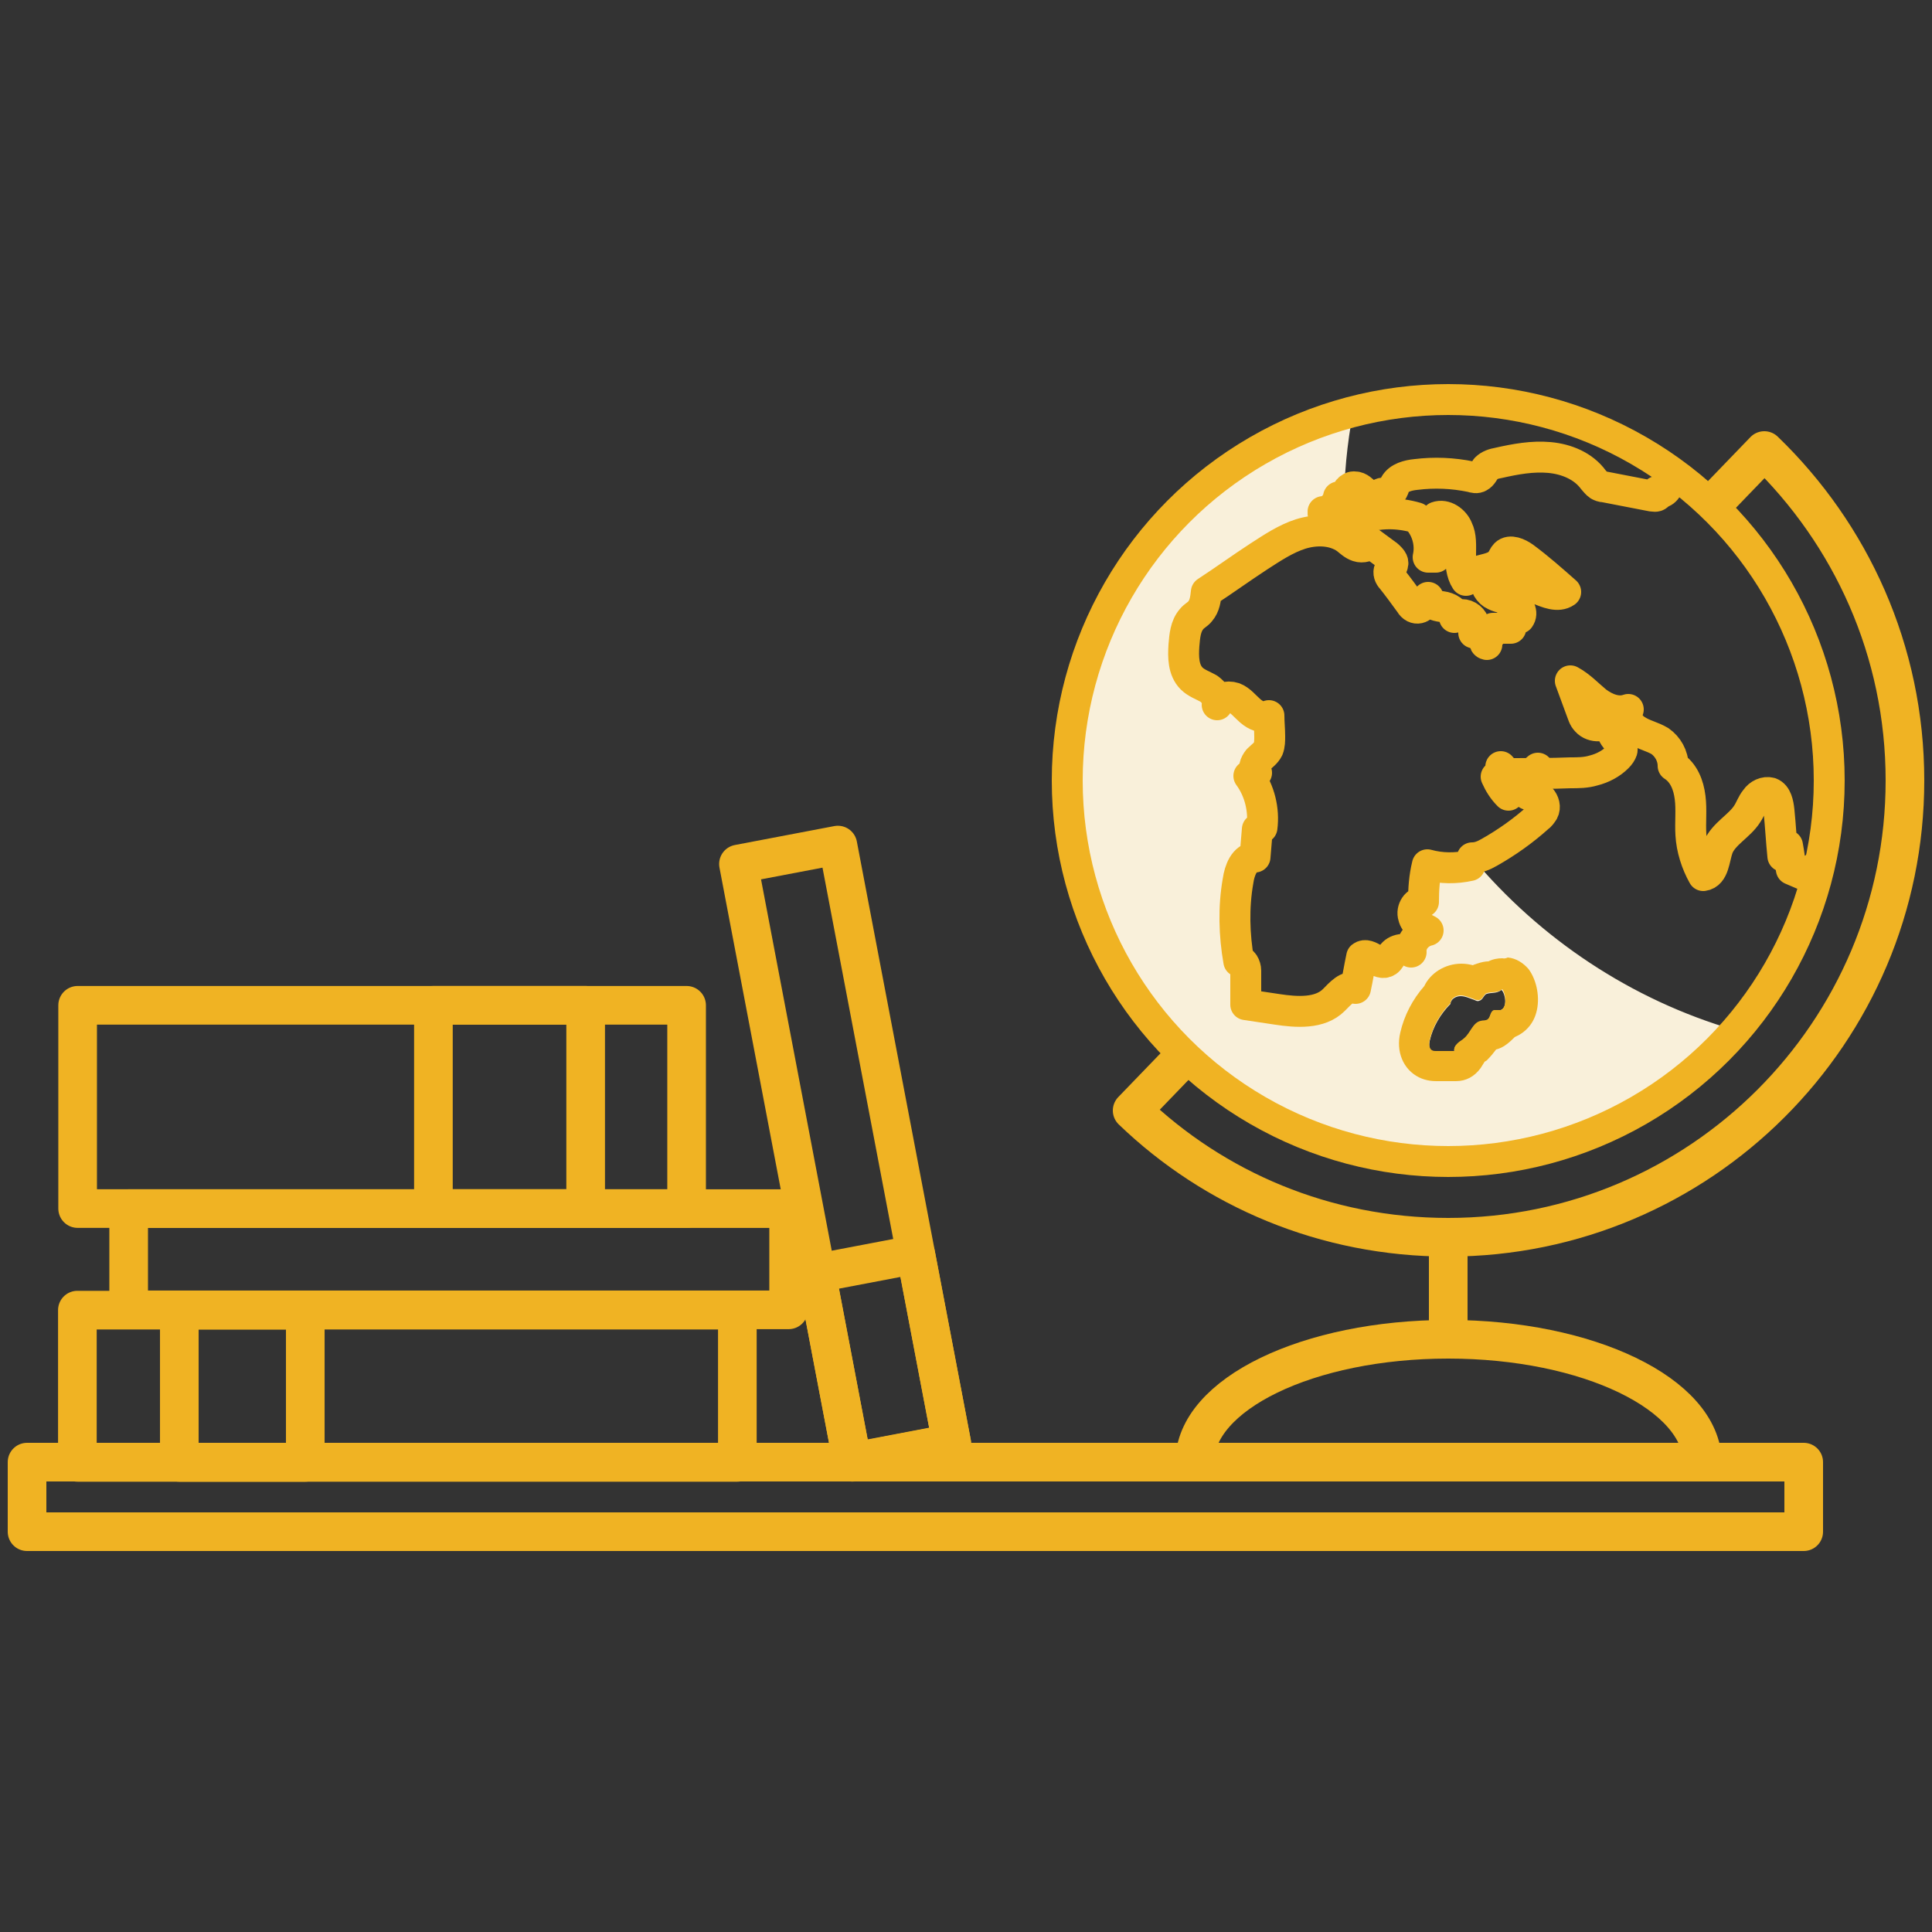 <?xml version="1.0" encoding="utf-8"?>
<!-- Generator: Adobe Illustrator 26.0.2, SVG Export Plug-In . SVG Version: 6.00 Build 0)  -->
<svg version="1.1" id="Layer_1" xmlns="http://www.w3.org/2000/svg" xmlns:xlink="http://www.w3.org/1999/xlink" x="0px" y="0px"
	 viewBox="0 0 250 250" style="enable-background:new 0 0 250 250;" xml:space="preserve">
<rect x="0" y="0" width="250" height="250" fill="#333333" stroke="none"/>
<style type="text/css">
	.st0{fill:#F9F0DA;}
	.st1{fill:none;stroke:#F0B323;stroke-width:5;stroke-linecap:round;stroke-linejoin:round;stroke-miterlimit:10;}
	.st2{fill:none;stroke:#F0B323;stroke-width:4;stroke-linecap:round;stroke-linejoin:round;stroke-miterlimit:10;}
	.st3{fill:none;stroke:#F0B323;stroke-width:5;stroke-linecap:square;stroke-linejoin:round;stroke-miterlimit:10;}
	.st4{fill:#F0B323;}
</style>
<g>
	<path class="st0" d="M190.5,111c-0.1,0-0.1,0-0.2,0c-0.1,0.3-0.2,0.7-0.3,1c-1.8,0.5-3.7,0.4-5.5-0.1c-0.3,1.6-0.5,3.2-0.5,4.8
		c-0.9-0.1-1.6,1-1.3,1.9c0.3,0.9,1.1,1.4,1.9,1.8c-1.3,0.3-2.2,1.5-2.2,2.8c-0.8-0.6-2-0.4-2.5,0.4c-0.2,0.3-0.3,0.6-0.6,0.8
		c-1,0.7-2.4-1.3-3.3-0.6c-0.3,1.4-0.5,2.7-0.8,4.1c-1-0.6-2,0.7-2.8,1.5c-1.9,1.8-4.9,1.6-7.4,1.2c-1.3-0.2-2.7-0.4-4-0.6
		c0-1.5,0-2.9,0-4.4c0-0.6-0.3-1.4-0.9-1.2c-0.7-3.4-0.7-6.9-0.1-10.4c0.2-1.3,0.9-3,2.2-3.1c0.1-1.2,0.2-2.4,0.3-3.6
		c0.2-0.1,0.4-0.1,0.6-0.2c0.3-2.4-0.3-4.8-1.7-6.7c0.3-0.1,0.7-0.2,1-0.4c-0.4-0.4-0.2-1.2,0.2-1.7c0.4-0.5,1-0.8,1.3-1.4
		c0.2-0.5,0.2-1,0.2-1.6c0-0.9-0.1-1.8-0.1-2.7c-0.8,0.4-1.8-0.1-2.4-0.6s-1.2-1.3-2.1-1.7c-0.8-0.3-2,0-2.2,0.9
		c0.3-0.8-0.4-1.7-1.1-2.1s-1.6-0.7-2.2-1.3c-1.1-1.1-1.1-2.8-1-4.3c0.1-1.2,0.2-2.6,1-3.4c0.4-0.4,0.8-0.6,1.1-1
		c0.6-0.7,0.7-1.6,0.8-2.5c2.3-1.5,4.5-3.1,6.8-4.6c1.7-1.2,3.4-2.3,5.4-2.9c1.9-0.6,4.2-0.5,5.9,0.6c-0.1-1.2-0.1-2.5-0.1-3.7
		c0-4.3,0.4-8.6,1.2-12.7c-21.3,5.4-37.1,24.7-37.1,47.7c0,27.2,22.1,49.3,49.3,49.3c14.9,0,28.2-6.6,37.2-17
		C211.1,129.4,199.3,121.5,190.5,111z M194.2,130.7c-0.3,0.1-0.6,0-0.9,0.1c-0.5,0.2-0.4,0.9-0.8,1.2c-0.3,0.2-0.6,0.1-0.9,0.2
		c-1,0.2-1.3,1.5-2.1,2.2c-0.3,0.3-0.6,0.4-0.9,0.7c-0.3,0.3-0.5,0.6-0.4,1c-0.8,0-1.5,0-2.3,0c-0.2,0-0.4,0-0.6-0.1
		c-0.4-0.2-0.4-0.8-0.3-1.3c0.4-1.8,1.4-3.5,2.7-4.8c0-0.6,0.7-1,1.3-1c0.6,0,1.2,0.3,1.8,0.5c0.2,0.1,0.4,0.2,0.6,0.1
		c0.5-0.1,0.6-0.8,1-0.9c0.7-0.2,1.2,0,1.9-0.5C194.8,128.6,195.1,130.4,194.2,130.7z"/>
	<rect x="3.5" y="189.2" class="st1" width="229.9" height="9"/>
	
		<rect x="10.1" y="130.1" transform="matrix(-1 -1.224647e-16 1.224647e-16 -1 98.946 286.486)" class="st1" width="78.8" height="26.3"/>
	
		<rect x="16.6" y="156.4" transform="matrix(-1 -1.224647e-16 1.224647e-16 -1 118.649 325.892)" class="st1" width="85.4" height="13.1"/>
	
		<rect x="10.1" y="169.5" transform="matrix(-1 -1.224647e-16 1.224647e-16 -1 105.513 358.73)" class="st1" width="85.4" height="19.7"/>
	
		<rect x="69.9" y="142.7" transform="matrix(0.187 0.982 -0.982 0.187 235.479 14.025)" class="st1" width="78.8" height="13.1"/>
	<g>
		<path class="st1" d="M187.4,173.3c-18.1,0-32.8,7.1-32.8,15.9h65.7C220.2,180.4,205.5,173.3,187.4,173.3z"/>
	</g>
	<circle class="st2" cx="187.4" cy="101" r="49.3"/>
	<line class="st1" x1="187.4" y1="173.3" x2="187.4" y2="160.1"/>
	<path class="st3" d="M152,138l-5.5,5.7c10.6,10.2,25,16.4,40.9,16.4c32.6,0,59.1-26.5,59.1-59.1c0-16.8-7-31.9-18.2-42.7l-5.4,5.6"
		/>
	
		<rect x="56" y="130.1" transform="matrix(-1 -1.224647e-16 1.224647e-16 -1 131.784 286.486)" class="st1" width="19.7" height="26.3"/>
	
		<rect x="23.2" y="169.5" transform="matrix(-1 -1.224647e-16 1.224647e-16 -1 62.703 358.73)" class="st1" width="16.3" height="19.7"/>
	
		<rect x="101.9" y="169.2" transform="matrix(0.187 0.982 -0.982 0.187 265.602 30.608)" class="st1" width="24.9" height="13.1"/>
	<path class="st2" d="M215.8,62.6c0.1,0.7-0.8,1.5-1.4,1c0.2,0,0.3,0.4,0.1,0.5c-0.2,0.2-0.5,0.1-0.7,0.1c-2.1-0.4-4.1-0.8-6.2-1.2
		c-0.3,0-0.5-0.1-0.7-0.2c-0.3-0.2-0.5-0.5-0.7-0.7c-1.3-1.8-3.5-2.7-5.7-2.9c-2.2-0.2-4.4,0.2-6.6,0.7c-0.6,0.1-1.2,0.3-1.6,0.7
		c-0.3,0.4-0.5,0.9-0.9,1.1c-0.3,0.2-0.7,0.1-1,0c-2.4-0.5-4.8-0.6-7.2-0.3c-1,0.1-2.2,0.4-2.7,1.3c-0.1,0.3-0.2,0.7-0.4,0.9
		c-0.3,0.2-0.7,0.1-1.1,0.2c-0.4,0-0.8,0.4-0.6,0.7c-0.6,0.2-1.2-0.2-1.6-0.6c-0.5-0.4-0.9-0.9-1.5-0.9c-0.6-0.1-1.3,0.7-0.9,1.1
		c-0.4,0.1-0.8,0.1-1.2,0.2c-0.2,1-1,1.8-2,1.9c-0.1,1.3,1.4,2.5,2.7,2c0.3-0.1,0.6-0.3,0.9-0.5c0.4-0.2,0.9-0.4,1.3-0.6
		c2.3-0.8,4.8-0.8,7.2-0.1c1.3,1.3,1.9,3.3,1.5,5.1c0.3,0,0.7,0,1,0c0.1-0.4,0.1-0.8,0.2-1.2c0.6-0.1,1.2,0.2,1.7,0.6
		c-0.7-1.5-1.3-3.1-1.8-4.6c1.1-0.4,2.3,0.5,2.7,1.5c0.5,1,0.4,2.2,0.4,3.4c0,1.1,0.1,2.4,0.7,3.3c0.6-1.7,3.6-1,4.6-2.6
		c0.2-0.3,0.3-0.6,0.5-0.8c0.6-0.6,1.7-0.1,2.4,0.4c1.9,1.4,3.7,3,5.4,4.5c-1,0.7-2.4,0.1-3.6-0.4c-2.1-0.9-4.4-1.3-6.6-1.2
		c-0.4,0.7,0.3,1.7,1,2c0.8,0.4,1.6,0.4,2.4,0.9s1.3,1.4,0.8,2.1c-0.3,0-0.7,0-1,0c0,0.4,0,0.9-0.1,1.3c-0.8,0-1.5,0-2.3,0
		c0.2,0.4-0.3,0.8-0.7,1c-0.4,0.3-0.6,1-0.1,1.1"/>
	<path class="st2" d="M195.7,100.1c2.5,0,5,0,7.5-0.1c1,0,2,0,3-0.3c1.2-0.3,2.3-0.9,3.1-1.7c0.3-0.3,0.5-0.6,0.6-0.9
		c0.1-0.7-0.6-1.2-1-1.8c-0.4-0.6-0.6-1.4-0.4-2.1c-0.8,0.9-2.4,1-3.2,0.1c-0.4-0.4-0.5-0.9-0.7-1.4c-0.5-1.3-0.9-2.5-1.4-3.8
		c1.3,0.7,2.3,1.8,3.4,2.7c1.2,0.9,2.7,1.5,4.1,1c-0.6,0.9,0.2,2.2,1.1,2.7c0.9,0.6,2,0.8,3,1.4c1,0.7,1.7,1.9,1.7,3.2
		c1.4,0.9,2,2.5,2.2,4.1s0,3.2,0.1,4.8c0.1,1.8,0.7,3.7,1.6,5.3c1.4-0.2,1.4-2.2,1.9-3.6c0.7-1.8,2.8-2.8,3.8-4.4
		c0.4-0.6,0.6-1.3,1.1-1.9c0.4-0.6,1.2-1,1.9-0.8c0.8,0.3,1,1.4,1.1,2.3c0.2,2,0.3,3.9,0.5,5.9c0.3-0.4,0.6-0.9,0.6-1.4
		c0.2,1,0.3,2.1,0.5,3.1c0.7,0.3,1.4,0.6,2.1,0.9c-0.1-0.7,0.9-1,1.5-1.5"/>
	<path class="st2" d="M195.2,102.9c-0.7-0.7-1.2-1.5-1.6-2.4c0.4,0,0.7-0.1,1.1-0.1c0.2-0.4-0.2-0.9-0.5-1.2"/>
	<g>
		<path class="st4" d="M194.4,128c0.4,0.5,0.7,2.3-0.2,2.7c-0.1,0-0.2,0-0.3,0c-0.1,0-0.2,0-0.3,0c-0.1,0-0.2,0-0.3,0
			c-0.5,0.2-0.4,0.9-0.8,1.2c-0.3,0.2-0.6,0.1-0.9,0.2c-1,0.2-1.3,1.5-2.1,2.2c-0.3,0.3-0.6,0.4-0.9,0.7c-0.3,0.3-0.5,0.6-0.4,1
			c-0.8,0-1.5,0-2.3,0c0,0-0.1,0-0.1,0c-0.2,0-0.3,0-0.5-0.1c-0.4-0.2-0.4-0.9-0.3-1.3c0.4-1.8,1.4-3.5,2.7-4.8c0-0.6,0.7-1,1.3-1
			c0,0,0,0,0,0c0.6,0,1.2,0.3,1.8,0.5c0.1,0.1,0.3,0.1,0.5,0.1c0,0,0.1,0,0.1,0c0.5-0.1,0.6-0.8,1-0.9
			C193.2,128.3,193.8,128.5,194.4,128 M194.4,124c-0.6,0-1.2,0.1-1.8,0.4c-0.4,0-0.9,0.1-1.5,0.3c-0.2,0.1-0.4,0.1-0.5,0.2
			c-0.4-0.1-0.9-0.2-1.5-0.2c-2.1,0-4,1.2-4.8,2.9c-1.5,1.7-2.6,3.8-3.1,6c-0.6,2.5,0.4,4.8,2.4,5.8c1,0.5,2,0.5,2.3,0.5l0.2,0
			l0.1,0l2.2,0c1.3,0,2.4-0.6,3.2-1.7c0.2-0.3,0.3-0.5,0.5-0.8c0.1-0.1,0.2-0.1,0.3-0.2c0.5-0.5,0.9-1,1.2-1.4
			c0.4-0.1,0.9-0.3,1.4-0.7c0.4-0.3,0.7-0.6,1-0.9c1.4-0.6,2.4-1.7,2.8-3.2c0.5-1.8,0.1-4.1-1-5.6c-0.7-0.8-1.6-1.4-2.7-1.5
			C194.7,124.1,194.5,124,194.4,124L194.4,124z"/>
	</g>
	<path class="st2" d="M193.1,81.9c-0.8,0-1.6,0-2.4,0c0.3-0.7,0.1-1.5-0.5-2s-1.5-0.5-2,0c0.2-0.8-0.8-1.3-1.6-1.4
		c-0.8-0.1-1.7-0.4-1.8-1.2c-0.3,0.8-1,1.7-1.8,1.3c-0.2-0.1-0.4-0.3-0.5-0.5c-0.8-1.1-1.6-2.2-2.4-3.2c-0.3-0.3-0.5-0.8-0.3-1.2
		c0.1-0.2,0.4-0.4,0.4-0.6c0.2-0.5-0.3-0.9-0.6-1.2c-0.8-0.6-1.5-1.1-2.3-1.7c-0.2,0.5-1,0.7-1.6,0.5c-0.6-0.2-1-0.6-1.5-1
		c-1.7-1.2-4-1.2-5.9-0.6s-3.7,1.8-5.4,2.9c-2.3,1.5-4.5,3.1-6.8,4.6c-0.1,0.9-0.2,1.8-0.8,2.5c-0.3,0.4-0.8,0.6-1.1,1
		c-0.8,0.9-0.9,2.2-1,3.4c-0.1,1.5-0.1,3.2,1,4.3c0.6,0.6,1.5,0.9,2.2,1.3c0.7,0.5,1.3,1.3,1.1,2.1c0.1-0.9,1.3-1.2,2.2-0.9
		c0.8,0.3,1.4,1.1,2.1,1.7c0.7,0.6,1.6,1,2.4,0.6c0,0.9,0.1,1.8,0.1,2.7c0,0.5,0,1.1-0.2,1.6c-0.3,0.6-0.8,0.9-1.3,1.4
		c-0.4,0.5-0.7,1.2-0.2,1.7c-0.3,0.1-0.7,0.2-1,0.4c1.4,1.9,2,4.4,1.7,6.7c-0.2,0.1-0.4,0.1-0.6,0.2c-0.1,1.2-0.2,2.4-0.3,3.6
		c-1.4,0.1-2,1.7-2.2,3.1c-0.6,3.4-0.5,7,0.1,10.4c0.5-0.2,0.9,0.6,0.9,1.2c0,1.5,0,2.9,0,4.4c1.3,0.2,2.7,0.4,4,0.6
		c2.6,0.4,5.6,0.6,7.4-1.2c0.8-0.8,1.8-2,2.8-1.5c0.3-1.4,0.5-2.7,0.8-4.1c0.9-0.7,2.3,1.3,3.3,0.6c0.3-0.2,0.4-0.5,0.6-0.8
		c0.5-0.8,1.8-1,2.5-0.4c-0.1-1.3,0.9-2.5,2.2-2.8c-0.8-0.4-1.7-0.9-1.9-1.8c-0.3-0.9,0.4-2,1.3-1.9c0-1.6,0.1-3.2,0.5-4.8
		c1.8,0.5,3.7,0.5,5.5,0.1c0.1-0.3,0.2-0.7,0.3-1c0.8,0,1.5-0.3,2.2-0.7c2.3-1.3,4.4-2.8,6.3-4.5c0.3-0.2,0.5-0.5,0.7-0.8
		c0.6-1.1-0.8-2.7-2-2.2c-0.2-1.3,0.3-2.6,1.3-3.4"/>
</g>
</svg>
